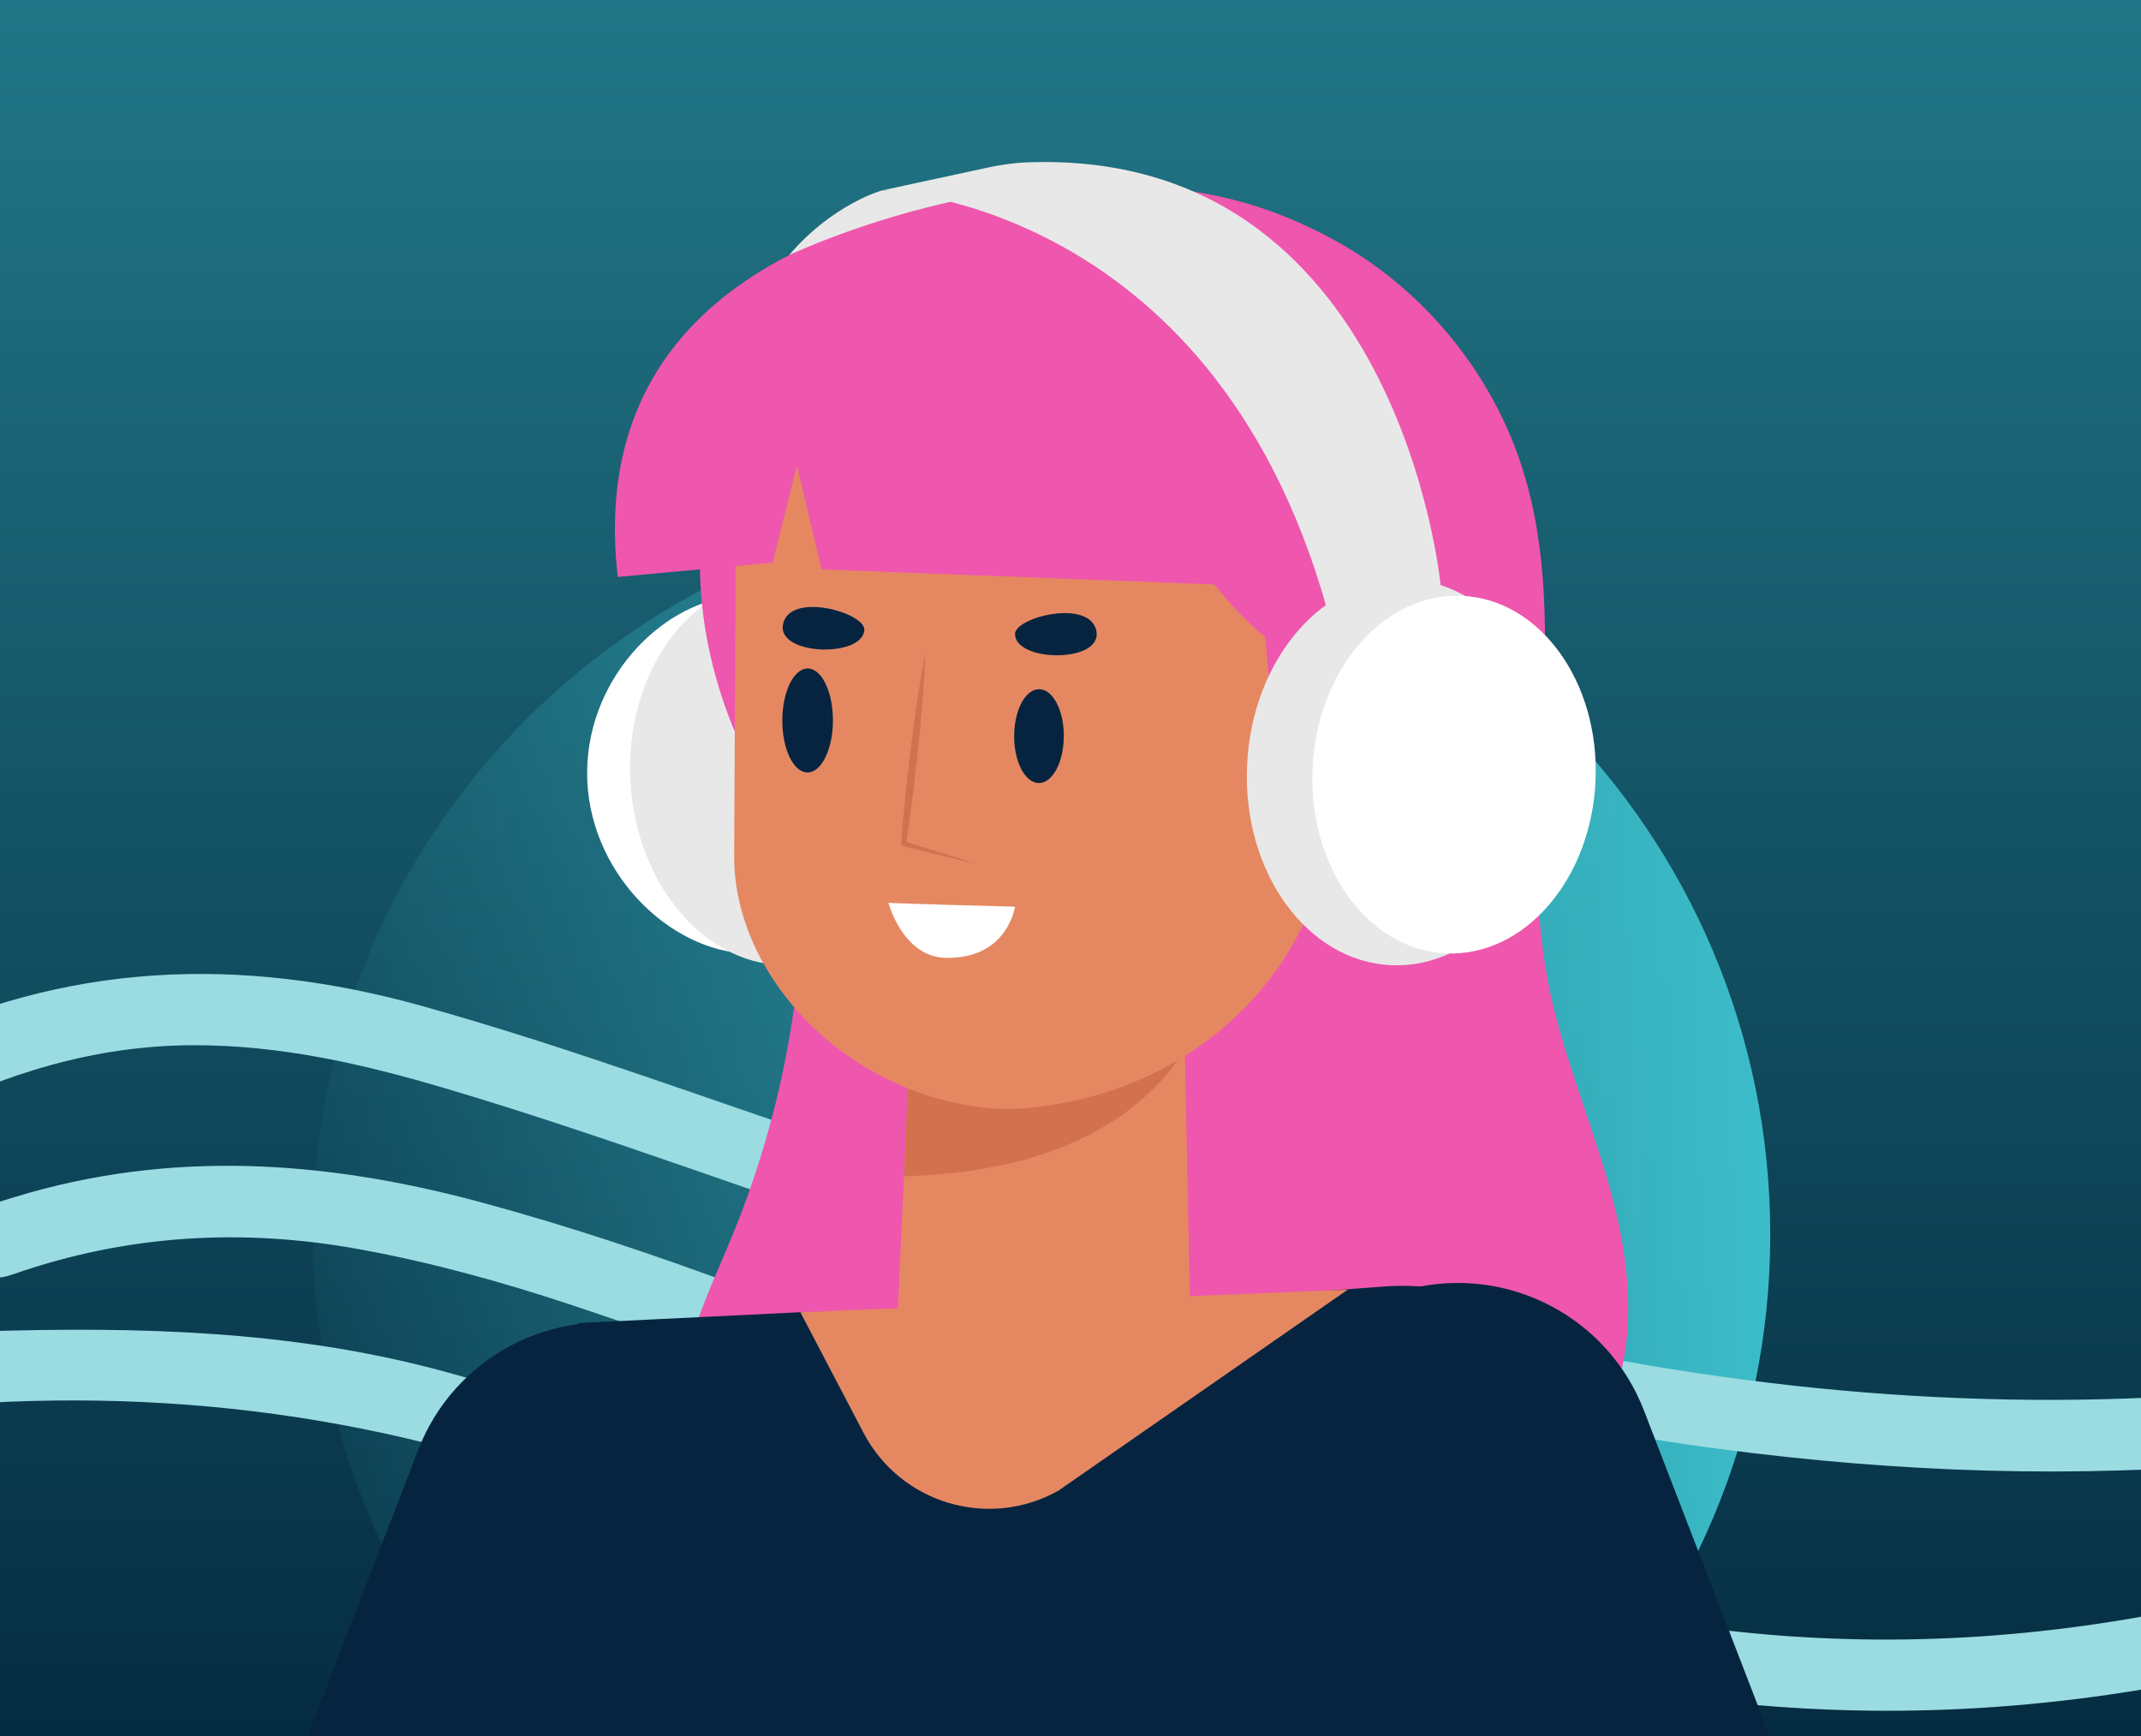 <svg width="370" height="300" viewBox="0 0 370 300" fill="none" xmlns="http://www.w3.org/2000/svg">
<rect x="0" y="0" width="370" height="300" fill="#333333" stroke="none"/>
<g clip-path="url(#clip0_526_771)">
<rect width="370" height="300" fill="white"/>
<g clip-path="url(#clip1_526_771)">
<rect width="412" height="360" transform="translate(0 -60)" fill="white"/>
<g clip-path="url(#clip2_526_771)">
<path d="M-3.208 302.417L415.205 302.417L415.205 -62.417L-3.208 -62.417L-3.208 302.417Z" fill="url(#paint0_linear_526_771)"/>
<path d="M180.001 339.273C249.548 339.273 305.928 282.894 305.928 213.347C305.928 143.799 249.548 87.42 180.001 87.42C110.454 87.42 54.074 143.799 54.074 213.347C54.074 282.894 110.454 339.273 180.001 339.273Z" fill="url(#paint1_linear_526_771)"/>
<path d="M416.575 249.94C407.644 250.85 398.725 251.823 389.787 252.66C358.822 255.563 327.987 254.443 297.236 250.4C250.52 244.257 206.359 230.377 162.222 216.433C133.599 207.393 105.74 196.6 76.904 188.06C62.736 183.863 48.384 180.56 33.228 180.623C16.206 180.697 0.855 185.59 -13.633 192.82C-17.402 194.7 -19.176 194.877 -21.4 191.173C-25.555 184.257 -25.791 184.47 -18.028 180.653C11.144 166.313 41.483 165.05 72.99 173.857C98.992 181.123 124.02 190.593 149.526 198.977C192.569 213.123 235.673 227.17 280.889 235.247C324.699 243.073 368.718 244.3 412.871 237.35C414.114 237.153 415.343 236.86 416.575 236.613V249.937V249.94Z" fill="#9ADCE1"/>
<path d="M416.574 307.397C415.06 306.633 413.969 307.697 412.786 308.137C342.094 334.53 272.447 331.263 203.898 302.187C173.54 289.31 143.525 275.81 113.254 262.763C75.377 246.44 35.684 239.783 -6.237 242.657C-10.185 242.927 -11.734 242.42 -11.826 238.517C-12.02 230.297 -12.326 230.36 -2.628 230.063C23.805 229.253 50.062 229.907 75.656 236.71C98.193 242.7 119.411 251.42 140.446 260.51C166.875 271.93 192.957 283.993 219.703 294.81C258.046 310.317 298.464 316.473 340.675 312.417C365.646 310.017 389.439 303.95 412.198 294.707C413.614 294.133 415.113 293.723 416.574 293.237V307.393V307.397Z" fill="#9ADCE1"/>
<path d="M416.576 280.75C407.515 283.213 398.535 285.927 389.384 288.093C329.579 302.257 272.28 296.193 216.931 272.233C178.153 255.45 139.2 238.937 98.683 225.483C86.815 221.543 74.734 218.197 62.29 215.913C41.865 212.163 21.88 213.387 2.458 220.143C-0.662 221.23 -2.089 221.123 -3.436 218.067C-7.117 209.703 -7.273 209.863 2.512 206.87C29.444 198.633 56.186 200.517 82.913 207.707C113.469 215.93 142.328 227.743 171.317 239.31C196.403 249.32 220.597 261.057 246.282 269.873C301.662 288.883 356.996 287.147 412.07 268.523C413.52 268.033 414.859 267.127 416.572 267.423V280.747L416.576 280.75Z" fill="#9ADCE1"/>
<g clip-path="url(#clip3_526_771)">
<path d="M180.354 35.193C197.261 30.846 215.809 33.243 231.054 41.743C246.299 50.243 258.073 64.753 263.238 81.407C271.971 109.56 261.982 140.38 267.456 169.344C269.944 182.514 275.565 194.883 278.883 207.868C282.203 220.853 282.995 235.363 276.291 246.974C267.594 262.039 249.022 268.048 231.851 270.941C204.711 275.514 176.793 275.42 149.682 270.668C138.705 268.744 126.687 265.234 121.043 255.638C117.307 249.288 117.181 241.361 118.834 234.182C120.49 227.004 123.764 220.322 126.564 213.507C136.367 189.634 140.432 163.431 138.323 137.716C137.291 125.145 134.808 112.597 135.741 100.02C136.67 87.443 141.717 74.334 152.35 67.526" fill="#EF56AD"/>
<path d="M264.685 373L284.525 287.789L285.969 269.302C288.057 242.592 265.8 220.313 239.049 222.331L196.306 225.556L138.309 226.763L100.016 228.628L95.489 282.235L80.465 373H264.685Z" fill="#062440"/>
<path d="M138.309 226.763L232.913 222.862L182.922 257.592C170.892 264.353 155.645 259.842 149.244 247.626L138.312 226.76L138.309 226.763Z" fill="#E58862"/>
<path d="M157.391 177.4L155.167 226.361C154.517 240.682 165.929 252.669 180.286 252.742C194.498 252.816 205.975 241.179 205.687 226.989L204.675 177.4H157.394H157.391Z" fill="#E58862"/>
<path d="M99.045 373L136.614 275.282C144.076 255.873 132.737 234.338 112.498 229.474C95.689 225.435 78.485 234.453 72.264 250.56L25 373H99.045Z" fill="#062440"/>
<path d="M259.944 373H334.001L284.107 243.752C277.889 227.641 260.682 218.624 243.873 222.666C223.631 227.53 212.295 249.065 219.757 268.474L259.944 373.003V373Z" fill="#062440"/>
<path d="M156.219 203.268C158.992 203.201 161.995 203.001 165.26 202.634C190.512 199.799 200.989 187.572 204.756 181.327L204.677 177.403H157.395L156.222 203.271L156.219 203.268Z" fill="#D3714F"/>
<path d="M150.4 132.779C151.156 149.841 144.126 164.16 130.623 164.756C117.119 165.352 102.251 152.002 101.495 134.94C100.739 117.875 114.381 103.559 127.887 102.963C141.394 102.367 149.647 115.716 150.403 132.779H150.4Z" fill="white"/>
<path d="M161.715 132.279C162.53 150.698 151.374 166.151 136.797 166.794C122.219 167.438 109.739 153.028 108.925 134.608C108.11 116.189 119.266 100.737 133.844 100.091C148.421 99.447 160.901 113.857 161.715 132.276V132.279Z" fill="#E8E8E8"/>
<path d="M120.951 97.359C120.951 135.578 153.3 174.781 193.205 174.781C233.109 174.781 261.526 135.575 261.526 97.359C261.526 59.143 233.109 32.086 193.205 32.086C153.3 32.086 120.951 59.143 120.951 97.359Z" fill="#EF56AD"/>
<path d="M173.939 191.672C147.77 190.82 126.896 169.476 126.875 148.114L127.128 97.708C127.101 70.93 148.347 48.96 175.148 48.052C202.582 47.124 230.386 68.416 231.315 95.814L230.668 136.353C230.168 167.705 205.32 190.612 173.939 191.675V191.672Z" fill="#E58862"/>
<path d="M153.529 156.003C153.885 156.123 175.401 156.684 175.401 156.684C175.401 156.684 174.166 165.743 163.43 165.525C156.009 165.376 153.529 156.003 153.529 156.003Z" fill="white"/>
<path d="M195.494 77.457C195.494 77.457 205.245 99.192 218.678 110.115L220.516 131.98L249.961 108.761L244.435 80.961L195.494 77.46V77.457Z" fill="#EF56AD"/>
<path d="M254.944 136.908C255.288 147.1 247.297 155.645 237.087 155.991C226.881 156.338 218.325 148.355 217.978 138.16C217.631 127.967 225.625 119.423 235.834 119.077C246.041 118.73 254.597 126.713 254.944 136.908Z" fill="#E58862"/>
<path d="M228.357 140.782C228.357 140.782 230.734 126.781 244.761 133.113" stroke="#0D1E23" stroke-width="0.76" stroke-linecap="round" stroke-linejoin="round"/>
<path d="M193.205 32.086C193.205 32.086 98.665 29.398 106.757 99.703L133.52 97.227L137.711 80.499L141.988 98.402L230.595 101.794L244.766 60.4L205.55 45.056L193.208 32.086H193.205Z" fill="#EF56AD"/>
<path d="M215.513 132.279C214.698 150.698 225.854 166.151 240.431 166.794C255.009 167.438 267.489 153.028 268.303 134.608C269.118 116.189 257.962 100.737 243.385 100.091C228.807 99.447 216.327 113.857 215.513 132.276V132.279Z" fill="#E8E8E8"/>
<path d="M226.828 132.779C226.072 149.841 236.408 164.16 249.911 164.756C263.415 165.352 274.977 152.002 275.733 134.94C276.489 117.875 266.153 103.559 252.65 102.963C239.143 102.367 227.584 115.716 226.828 132.779Z" fill="white"/>
<path d="M152.414 32.908C152.414 32.908 143.87 35.27 136.363 44.093C136.363 44.093 151.835 36.741 171.18 33.525L152.414 32.908Z" fill="#E8E8E8"/>
<path d="M248.957 101.098C248.957 101.098 241.798 25.421 177.262 28.068C175.012 28.159 172.774 28.514 170.574 28.987L152.414 32.908C152.414 32.908 211.326 34.435 230.25 108.699C230.25 108.699 232.041 98.833 248.957 101.098Z" fill="#E8E8E8"/>
<path d="M183.847 127.189C183.85 122.713 181.93 119.088 179.559 119.1C177.188 119.106 175.265 122.742 175.262 127.218C175.259 131.695 177.174 135.319 179.544 135.313C181.918 135.304 183.842 131.668 183.844 127.192" fill="#062440"/>
<path d="M143.942 124.493C143.951 119.526 141.992 115.517 139.577 115.52C137.165 115.528 135.197 119.558 135.197 124.519C135.194 129.48 137.144 133.501 139.562 133.489C141.977 133.48 143.942 129.454 143.942 124.493Z" fill="#062440"/>
<path d="M175.407 109.607C175.31 106.658 188.302 103.412 189.466 109.002C190.631 114.591 175.566 114.506 175.407 109.607Z" fill="#062440"/>
<path d="M149.374 108.876C149.583 105.933 136.723 102.199 135.347 107.739C133.97 113.278 149.027 113.766 149.374 108.876Z" fill="#062440"/>
<path d="M159.913 112.829C159.61 121.056 158.722 129.457 157.731 137.637C157.419 140.06 156.957 143.476 156.59 145.858L156.275 145.391C159.24 146.284 162.493 147.291 165.422 148.228C166.437 148.548 167.449 148.886 168.461 149.218C167.422 148.98 166.381 148.751 165.346 148.501C163.272 148.014 161.204 147.514 159.137 147L156.04 146.225C155.837 146.175 155.707 145.987 155.722 145.787C155.892 143.385 156.225 139.925 156.46 137.493C157.334 129.298 158.354 120.918 159.913 112.829Z" fill="#D3714F"/>
</g>
</g>
</g>
</g>
<defs>
<linearGradient id="paint0_linear_526_771" x1="203.652" y1="-301.525" x2="203.652" y2="312.711" gradientUnits="userSpaceOnUse">
<stop stop-color="#3DC1CD"/>
<stop offset="1" stop-color="#04293E"/>
</linearGradient>
<linearGradient id="paint1_linear_526_771" x1="39.194" y1="213.347" x2="314.167" y2="213.347" gradientUnits="userSpaceOnUse">
<stop stop-color="#3DC1CD" stop-opacity="0"/>
<stop offset="1" stop-color="#3DC1CD"/>
</linearGradient>
<clipPath id="clip0_526_771">
<rect width="370" height="300" fill="white"/>
</clipPath>
<clipPath id="clip1_526_771">
<rect width="412" height="360" fill="white" transform="translate(0 -60)"/>
</clipPath>
<clipPath id="clip2_526_771">
<rect width="412" height="360" fill="white" transform="translate(0 -60)"/>
</clipPath>
<clipPath id="clip3_526_771">
<rect width="309" height="345" fill="white" transform="translate(25 28)"/>
</clipPath>
</defs>
</svg>
